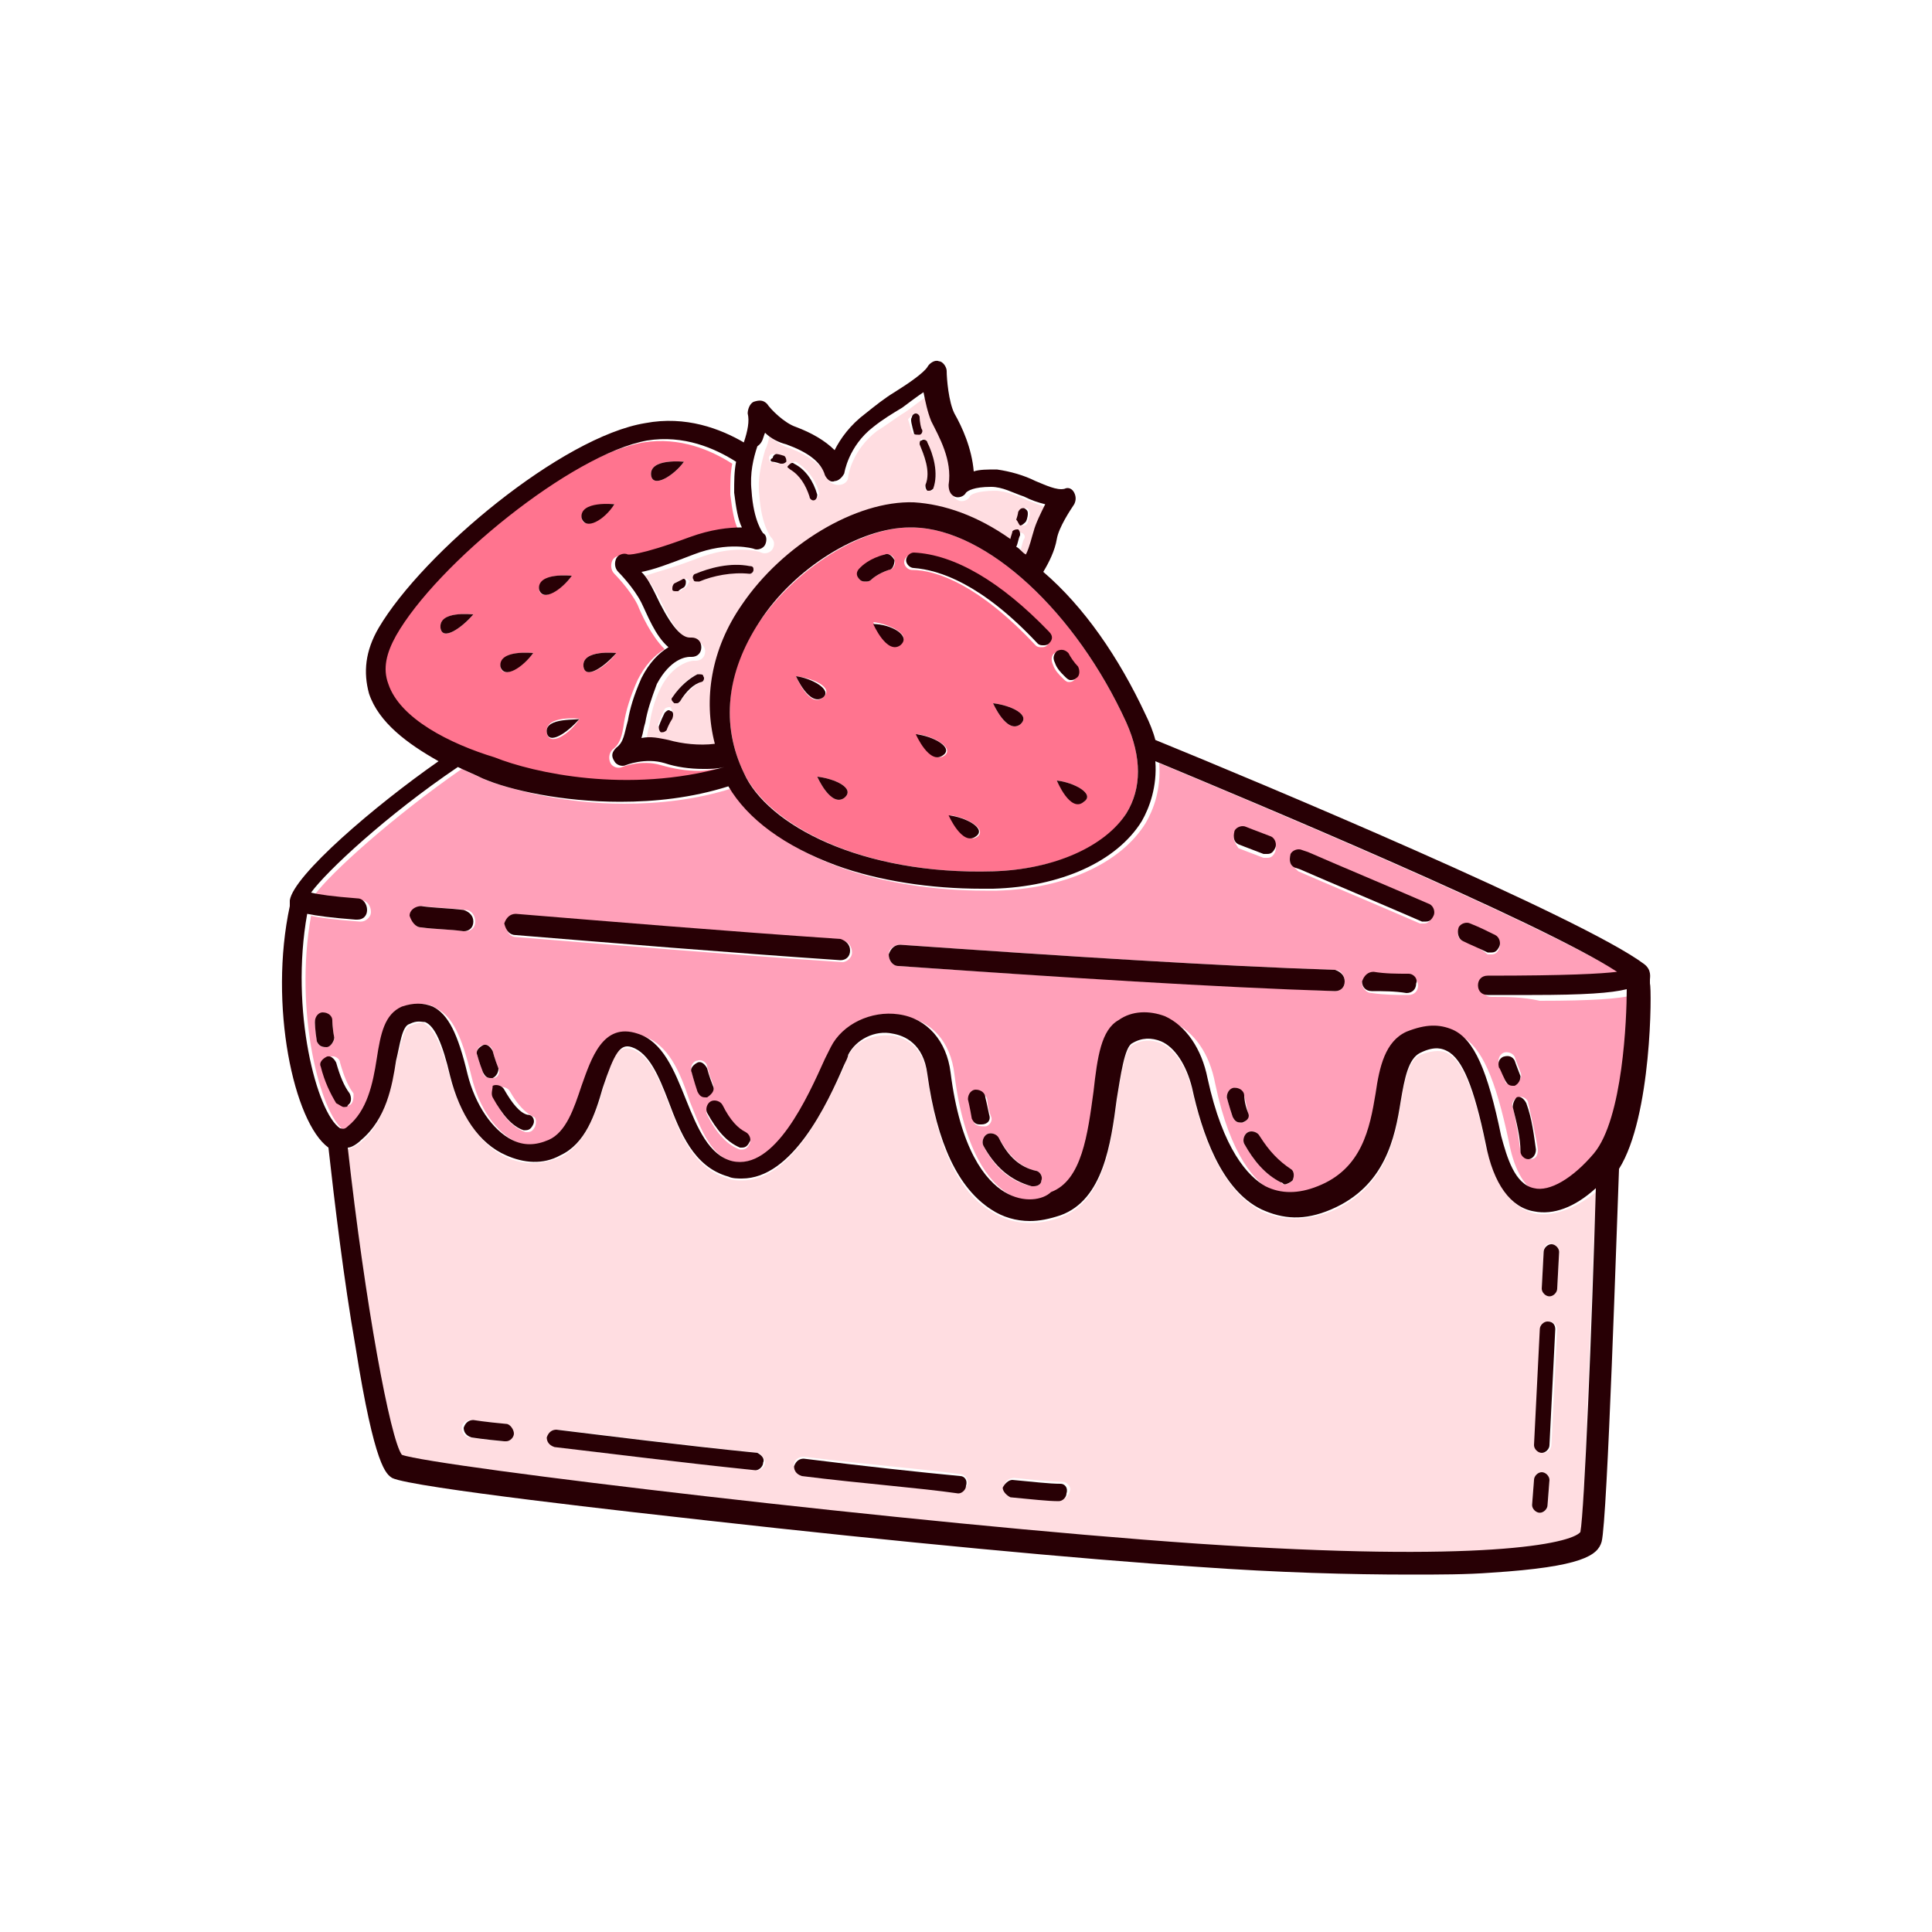 <?xml version="1.0" encoding="utf-8"?>
<!-- Generator: Adobe Illustrator 23.0.1, SVG Export Plug-In . SVG Version: 6.00 Build 0)  -->
<svg version="1.1" id="Layer_1" xmlns="http://www.w3.org/2000/svg" xmlns:xlink="http://www.w3.org/1999/xlink" x="0px" y="0px"
	 viewBox="0 0 100 100" style="enable-background:new 0 0 100 100;" xml:space="preserve">
<style type="text/css">
	.st0{fill:#FF748F;}
	.st1{fill:#FFDDE1;}
	.st2{fill:#FFA0B9;}
	.st3{fill:#280005;}
</style>
<g>
	<path class="st0" d="M37.3,39.8C37.3,39.8,37.3,39.8,37.3,39.8c-0.4,0-0.7,0.1-1.1,0.1c-0.7,0-1.3-0.1-2-0.3c-1-0.3-2,0.1-2,0.1
		c-0.2,0.1-0.5,0-0.6-0.2c-0.1-0.2-0.1-0.5,0.1-0.7c0.4-0.3,0.5-0.7,0.6-1.4c0.1-0.6,0.3-1.3,0.7-2.2c0.4-0.8,0.9-1.3,1.4-1.6
		c-0.7-0.7-1.2-1.8-1.4-2.3c-0.4-0.8-1.2-1.6-1.2-1.6c-0.2-0.2-0.2-0.5-0.1-0.7c0.1-0.2,0.4-0.3,0.6-0.2c0,0,0.6,0.1,3.2-0.9
		c1.1-0.4,2-0.5,2.7-0.5c-0.2-0.4-0.3-1-0.4-1.8c0-0.6,0-1.1,0.1-1.6c-1.1-0.7-2.7-1.4-4.6-1.1c-4,0.7-11,6.4-13,10.1
		c-0.5,0.9-0.7,1.7-0.4,2.5c0.6,1.8,3.2,3.1,5.4,3.9C27.4,40.1,32.3,41.2,37.3,39.8z M35.4,23.9c-0.5,0.7-1.6,1.4-1.7,0.7
		C33.6,23.7,35.4,23.9,35.4,23.9z M31.9,33.8c-0.5,0.7-1.6,1.4-1.7,0.7C30.1,33.6,31.9,33.8,31.9,33.8z M31.8,26.1
		c-0.5,0.7-1.6,1.4-1.7,0.7C30.1,26,31.8,26.1,31.8,26.1z M28.3,37.9c-0.1-0.9,1.7-0.7,1.7-0.7C29.5,38,28.4,38.7,28.3,37.9z
		 M29.6,29.8c-0.5,0.7-1.6,1.4-1.7,0.7C27.9,29.6,29.6,29.8,29.6,29.8z M27.6,33.8c-0.5,0.7-1.6,1.4-1.7,0.7
		C25.9,33.6,27.6,33.8,27.6,33.8z M22.8,32.5c-0.1-0.9,1.7-0.7,1.7-0.7C23.9,32.5,22.9,33.2,22.8,32.5z"/>
	<path class="st0" d="M47.3,27.3c-0.1,0-0.1,0-0.2,0c-2.5,0-5.9,2.1-7.8,4.9c-1.7,2.5-2,5.3-0.8,7.8c1.3,2.7,6.1,5.3,12.9,5.1
		c3.1-0.1,5.8-1.2,6.9-3c0.8-1.3,0.8-2.9,0-4.7C55.7,31.7,51.1,27.4,47.3,27.3z M41.2,35c0.9,0.1,2,0.6,1.4,1.1
		C41.9,36.7,41.2,35,41.2,35z M43.7,41.3c-0.7,0.5-1.4-1.1-1.4-1.1C43.2,40.3,44.3,40.8,43.7,41.3z M44.8,30.1c-0.1,0-0.2,0-0.3-0.1
		c-0.2-0.2-0.1-0.4,0-0.6c0,0,0.5-0.4,1.3-0.7c0.2-0.1,0.5,0.1,0.5,0.3c0.1,0.2-0.1,0.5-0.3,0.5c-0.6,0.2-0.9,0.5-0.9,0.5
		C45,30.1,44.9,30.1,44.8,30.1z M46.6,33.3c-0.7,0.5-1.4-1.1-1.4-1.1C46.1,32.3,47.2,32.9,46.6,33.3z M48.9,39.1
		c-0.7,0.5-1.4-1.1-1.4-1.1C48.3,38.1,49.4,38.7,48.9,39.1z M50.6,43.3c-0.7,0.5-1.4-1.1-1.4-1.1C50,42.3,51.1,42.9,50.6,43.3z
		 M52.8,37.5c-0.7,0.5-1.4-1.1-1.4-1.1C52.3,36.5,53.4,37,52.8,37.5z M56.1,41.5c-0.7,0.5-1.4-1.1-1.4-1.1
		C55.6,40.5,56.7,41.1,56.1,41.5z M54.6,33.8c0.2-0.2,0.4-0.1,0.6,0.1c0.2,0.2,0.4,0.4,0.5,0.7c0.1,0.2,0.1,0.4-0.1,0.6
		c-0.1,0.1-0.2,0.1-0.3,0.1c-0.1,0-0.2-0.1-0.3-0.2c-0.2-0.2-0.4-0.4-0.5-0.7C54.4,34.2,54.4,33.9,54.6,33.8z M54.2,33.4
		c-0.1,0.1-0.2,0.1-0.3,0.1c-0.1,0-0.2,0-0.3-0.1c-2.9-3.1-5.1-3.9-6.4-3.9c-0.2,0-0.4-0.2-0.4-0.4c0-0.2,0.2-0.4,0.4-0.4
		c2.2,0.1,4.5,1.5,7,4.2C54.4,32.9,54.4,33.2,54.2,33.4z"/>
	<path class="st1" d="M36.1,28.9c-1.3,0.5-2.1,0.7-2.7,0.9c0.2,0.3,0.5,0.7,0.7,1.1c0.7,1.5,1.3,2.3,1.8,2.3c0.1,0,0.1,0,0.1,0
		c0.3,0,0.5,0.3,0.5,0.5c0,0.3-0.2,0.5-0.5,0.5c0,0-0.1,0-0.1,0c-0.2,0-1.1,0.2-1.7,1.4c-0.4,0.8-0.5,1.4-0.6,2
		c-0.1,0.3-0.1,0.6-0.2,0.8c0.4,0,0.9,0,1.4,0.1c0.8,0.2,1.7,0.3,2.4,0.2c-0.6-2.4-0.1-4.9,1.4-7.2c2.1-3.2,5.9-5.5,8.9-5.3
		c1.6,0.1,3.3,0.8,5,1.9c0-0.1,0.1-0.3,0.1-0.4c0-0.1,0.2-0.2,0.3-0.1c0.1,0,0.2,0.2,0.1,0.3c-0.1,0.2-0.1,0.4-0.2,0.6
		c0.2,0.1,0.3,0.3,0.5,0.4c0.2-0.4,0.4-0.9,0.4-1.2c0.1-0.5,0.4-1,0.6-1.4c-0.4-0.1-0.8-0.3-1.1-0.4c-0.5-0.2-1.1-0.5-1.7-0.5
		c-0.9,0-1.3,0.2-1.3,0.3c-0.1,0.2-0.4,0.3-0.6,0.2c-0.2-0.1-0.4-0.3-0.3-0.6c0.2-1.3-0.4-2.5-0.9-3.3l0,0c-0.2-0.4-0.4-1-0.4-1.5
		c-0.3,0.2-0.7,0.5-1.1,0.8c-0.5,0.3-1,0.7-1.5,1c-1.3,1-1.5,2.3-1.5,2.4c0,0.2-0.2,0.4-0.5,0.4c-0.2,0-0.5-0.1-0.5-0.3
		c-0.3-0.7-1-1.2-2-1.6c-0.4-0.1-0.8-0.4-1.1-0.6c0,0.2-0.1,0.5-0.2,0.7c-0.2,0.7-0.4,1.5-0.3,2.3c0.1,1.6,0.6,2.2,0.6,2.2
		c0.2,0.2,0.2,0.4,0.1,0.6c-0.1,0.2-0.4,0.3-0.6,0.2C39.2,28.5,37.9,28.2,36.1,28.9z M35.5,30.4c-0.2,0.1-0.3,0.2-0.3,0.2
		c0,0-0.1,0-0.1,0c-0.1,0-0.1,0-0.2-0.1c-0.1-0.1,0-0.2,0.1-0.3c0,0,0.1-0.1,0.4-0.2c0.1-0.1,0.2,0,0.3,0.1
		C35.6,30.2,35.6,30.3,35.5,30.4z M52.7,26.9c0.1-0.2,0.1-0.4,0.1-0.4c0-0.1,0.1-0.2,0.3-0.2c0.1,0,0.2,0.1,0.2,0.3
		c0,0,0,0.1-0.1,0.4c0,0.1-0.1,0.2-0.2,0.2c0,0,0,0-0.1,0C52.7,27.1,52.7,27,52.7,26.9z M48,22.9c0.3,0.7,0.6,1.6,0.3,2.4
		c0,0.1-0.1,0.1-0.2,0.1c0,0-0.1,0-0.1,0c-0.1,0-0.2-0.2-0.1-0.3c0.3-0.7-0.1-1.6-0.3-2.1c0-0.1,0-0.2,0.1-0.3
		C47.8,22.7,47.9,22.8,48,22.9z M47.3,21.4c0.1,0,0.2,0.1,0.2,0.2c0,0,0,0.3,0.1,0.6c0,0.1,0,0.2-0.1,0.3c0,0,0,0-0.1,0
		c-0.1,0-0.2-0.1-0.2-0.1c-0.1-0.4-0.2-0.7-0.2-0.7C47.1,21.6,47.2,21.5,47.3,21.4z M40.9,24c0.1-0.1,0.2-0.1,0.3-0.1
		c0.6,0.4,1,0.9,1.2,1.6c0,0.1,0,0.2-0.2,0.3c0,0,0,0,0,0c-0.1,0-0.2-0.1-0.2-0.2c-0.1-0.6-0.5-1.1-1-1.4
		C40.8,24.2,40.8,24.1,40.9,24z M39.8,23.7c0-0.1,0.1-0.2,0.2-0.2c0,0,0.2,0,0.4,0.1c0.1,0,0.2,0.2,0.1,0.3c0,0.1-0.1,0.1-0.2,0.1
		c0,0,0,0-0.1,0c-0.2-0.1-0.4-0.1-0.4-0.1C39.9,23.9,39.8,23.8,39.8,23.7z M34.8,37c-0.2,0.4-0.3,0.6-0.3,0.6c0,0.1-0.1,0.1-0.2,0.1
		c0,0,0,0-0.1,0c-0.1,0-0.2-0.2-0.1-0.3c0,0,0.1-0.3,0.3-0.7c0.1-0.1,0.2-0.1,0.3-0.1C34.8,36.8,34.9,36.9,34.8,37z M36.3,35.3
		c-0.3,0.1-0.7,0.5-1.1,1c0,0.1-0.1,0.1-0.2,0.1c0,0-0.1,0-0.1,0c-0.1-0.1-0.1-0.2-0.1-0.3c0.4-0.6,0.8-1,1.3-1.2
		c0.1,0,0.2,0,0.3,0.1C36.5,35.1,36.4,35.3,36.3,35.3z M39,29.5c0,0.1-0.1,0.2-0.2,0.2c-0.9-0.2-1.9,0.1-2.6,0.4c0,0-0.1,0-0.1,0
		c-0.1,0-0.2-0.1-0.2-0.1c0-0.1,0-0.2,0.1-0.3c0.7-0.3,1.8-0.6,2.8-0.4C39,29.3,39,29.4,39,29.5z"/>
	<path class="st2" d="M77.2,51.6c-0.3,0-0.5-0.2-0.5-0.5c0-0.3,0.2-0.5,0.5-0.5c0,0,0,0,0,0c4.1,0.1,5.9-0.1,6.7-0.2
		c-4.1-2.6-19.1-8.9-23.9-10.9c0.1,1.4-0.3,2.4-0.7,3.1c-1.3,2.1-4.2,3.4-7.7,3.5c-0.2,0-0.4,0-0.6,0c-2.6,0-5.3-0.4-7.5-1.2
		c-2.7-1-4.6-2.4-5.6-4.1c-1.9,0.6-3.8,0.8-5.6,0.8c-3.1,0-5.7-0.7-7.1-1.2c-0.4-0.2-0.9-0.4-1.3-0.6c-3.6,2.5-6.8,5.4-7.6,6.5
		c0.4,0.1,1.1,0.2,2.4,0.3c0.3,0,0.5,0.3,0.5,0.6c0,0.3-0.3,0.5-0.5,0.5c0,0,0,0-0.1,0c-1.3-0.1-2.1-0.2-2.5-0.3
		c-0.9,5,0.5,10.3,1.7,11.1c0.1,0.1,0.3,0.1,0.4-0.1c1-0.8,1.2-2.3,1.5-3.5c0.2-1.3,0.4-2.3,1.3-2.7c0.6-0.3,1.2-0.3,1.6,0
		c0.8,0.4,1.3,1.4,1.8,3.5c0.4,1.7,1.3,2.9,2.3,3.4c0.6,0.3,1.3,0.3,1.9,0c0.8-0.4,1.3-1.6,1.7-2.8c0.5-1.5,1.1-3.3,2.9-2.7
		c1.4,0.4,2,1.9,2.5,3.4c0.6,1.5,1.1,2.9,2.4,3.2c2.2,0.6,3.9-3.2,4.8-5.3c0.1-0.2,0.2-0.4,0.3-0.6c0.6-1.2,2-1.9,3.5-1.7
		c1.5,0.2,2.5,1.3,2.7,3c0.5,4,1.8,5.6,2.8,6.2c1,0.6,2,0.4,2.6,0.2c1.6-0.6,1.9-3,2.2-5.2c0.2-1.8,0.4-3.2,1.3-3.7
		c0.8-0.5,1.7-0.5,2.4-0.2c1.1,0.5,1.9,1.6,2.2,3.2c0.8,3.8,2.1,5.1,3,5.6c0.8,0.4,1.6,0.4,2.7,0c2.3-0.9,2.6-3,3-4.8
		c0.3-1.4,0.5-2.7,1.6-3.2c0.9-0.4,1.7-0.4,2.4-0.1c1.1,0.6,1.8,2.2,2.5,5.5c0.2,1.1,0.7,2.5,1.7,2.7c0.8,0.2,2-0.5,3.1-1.8l0,0
		c0,0,0,0,0,0c1.5-1.8,1.7-7,1.7-8.5c-0.8,0.2-2.2,0.3-4.9,0.3C78.8,51.6,78,51.6,77.2,51.6z M16.4,53.9c-0.1-0.6-0.1-1-0.1-1
		c0-0.2,0.2-0.4,0.4-0.5c0.2,0,0.4,0.2,0.5,0.4c0,0,0,0.4,0.1,0.9c0,0.2-0.1,0.4-0.4,0.5c0,0,0,0-0.1,0
		C16.6,54.2,16.5,54.1,16.4,53.9z M18.1,57.2c-0.1,0-0.2,0.1-0.2,0.1c-0.1,0-0.3-0.1-0.3-0.2c-0.3-0.5-0.6-1.1-0.8-1.9
		c-0.1-0.2,0.1-0.5,0.3-0.5c0.2-0.1,0.5,0.1,0.5,0.3c0.2,0.7,0.4,1.2,0.7,1.6C18.3,56.8,18.3,57.1,18.1,57.2z M24.1,48.2
		C24.1,48.2,24.1,48.2,24.1,48.2c-0.8-0.1-1.6-0.1-2.3-0.2c-0.3,0-0.5-0.3-0.5-0.6c0-0.3,0.3-0.5,0.6-0.5c0.7,0.1,1.5,0.1,2.2,0.2
		c0.3,0,0.5,0.3,0.5,0.6C24.6,48,24.4,48.2,24.1,48.2z M25,55.5c-0.2-0.5-0.3-0.9-0.3-0.9c-0.1-0.2,0.1-0.5,0.3-0.5
		c0.2-0.1,0.5,0.1,0.5,0.3c0,0,0.1,0.4,0.3,0.9c0.1,0.2,0,0.5-0.3,0.5c0,0-0.1,0-0.1,0C25.2,55.8,25,55.7,25,55.5z M27.7,58.3
		c-0.1,0.2-0.2,0.3-0.4,0.3c0,0-0.1,0-0.1,0c-0.6-0.2-1.2-0.8-1.6-1.7c-0.1-0.2,0-0.5,0.2-0.6c0.2-0.1,0.5,0,0.6,0.2
		c0.4,0.7,0.8,1.1,1.2,1.3C27.7,57.8,27.8,58,27.7,58.3z M36.1,56.4c-0.2-0.5-0.3-0.9-0.3-1c-0.1-0.2,0.1-0.5,0.3-0.5
		c0.2-0.1,0.5,0.1,0.5,0.3c0,0,0.1,0.4,0.3,0.9c0.1,0.2,0,0.5-0.3,0.5c0,0-0.1,0-0.1,0C36.3,56.7,36.2,56.6,36.1,56.4z M38.8,59.2
		c-0.1,0.2-0.2,0.3-0.4,0.3c0,0-0.1,0-0.1,0c-0.6-0.2-1.2-0.8-1.7-1.8c-0.1-0.2,0-0.5,0.2-0.6c0.2-0.1,0.5,0,0.6,0.2
		c0.4,0.7,0.8,1.2,1.2,1.4C38.8,58.7,38.9,59,38.8,59.2z M43.6,49.8C43.5,49.8,43.5,49.8,43.6,49.8c-6-0.4-11.9-0.9-16.9-1.3
		c-0.3,0-0.5-0.3-0.5-0.6c0-0.3,0.3-0.5,0.6-0.5c4.9,0.4,10.9,0.9,16.8,1.3c0.3,0,0.5,0.3,0.5,0.6C44.1,49.6,43.8,49.8,43.6,49.8z
		 M63.9,43.2c0.1-0.2,0.3-0.3,0.6-0.2c0,0,0.5,0.2,1.3,0.5c0.2,0.1,0.3,0.3,0.2,0.6c-0.1,0.2-0.2,0.3-0.4,0.3c-0.1,0-0.1,0-0.2,0
		c-0.8-0.3-1.3-0.5-1.3-0.5C63.9,43.6,63.8,43.4,63.9,43.2z M50.4,58c-0.2-0.6-0.2-1-0.2-1c0-0.2,0.1-0.4,0.4-0.5
		c0.2,0,0.4,0.1,0.5,0.4c0,0,0,0.4,0.2,0.9c0.1,0.2-0.1,0.5-0.3,0.5c0,0-0.1,0-0.1,0C50.6,58.3,50.4,58.2,50.4,58z M53.9,61.1
		c0,0.2-0.2,0.3-0.4,0.3c0,0-0.1,0-0.1,0c-1-0.2-1.9-0.9-2.5-2.1c-0.1-0.2,0-0.5,0.2-0.6c0.2-0.1,0.5,0,0.6,0.2
		c0.5,0.9,1.1,1.5,1.9,1.7C53.8,60.6,54,60.9,53.9,61.1z M64.2,58.1c-0.2,0-0.3-0.1-0.4-0.3c-0.2-0.6-0.3-1-0.3-1
		c0-0.2,0.1-0.4,0.4-0.5c0.2,0,0.4,0.1,0.5,0.4c0,0,0.1,0.4,0.2,0.9c0.1,0.2-0.1,0.5-0.3,0.5C64.3,58.1,64.3,58.1,64.2,58.1z
		 M66.9,61.1c-0.1,0.1-0.2,0.2-0.4,0.2c-0.1,0-0.1,0-0.2-0.1c-0.8-0.4-1.4-1.1-1.9-2c-0.1-0.2,0-0.5,0.2-0.6c0.2-0.1,0.5,0,0.6,0.2
		c0.4,0.8,0.9,1.3,1.6,1.7C67,60.6,67,60.9,66.9,61.1z M69.1,51.3C69.1,51.3,69.1,51.3,69.1,51.3c-6.2-0.3-14-0.7-22.6-1.3
		c-0.3,0-0.5-0.3-0.5-0.6c0-0.3,0.3-0.5,0.6-0.5c8.6,0.6,16.4,1.1,22.5,1.3c0.3,0,0.5,0.3,0.5,0.6C69.6,51.1,69.4,51.3,69.1,51.3z
		 M72.9,51.5C72.9,51.5,72.9,51.5,72.9,51.5c-0.6,0-1.2,0-1.9-0.1c-0.3,0-0.5-0.3-0.5-0.5c0-0.3,0.3-0.5,0.6-0.5
		c0.6,0,1.2,0,1.8,0.1c0.3,0,0.5,0.3,0.5,0.5C73.4,51.3,73.2,51.5,72.9,51.5z M74.1,47.5c-0.1,0.2-0.2,0.3-0.4,0.3
		c-0.1,0-0.1,0-0.2,0c-2.3-1-4.7-2-6.3-2.7c0,0,0,0,0,0L67,44.9c-0.2-0.1-0.3-0.3-0.2-0.6c0.1-0.2,0.3-0.3,0.6-0.2l0.3,0.1
		c0,0,0,0,0,0c1.6,0.7,4,1.7,6.3,2.7C74.1,47.1,74.2,47.3,74.1,47.5z M75.7,48.7c-0.2-0.1-0.3-0.3-0.2-0.6c0.1-0.2,0.3-0.3,0.6-0.2
		c0.4,0.2,0.9,0.4,1.3,0.6c0.2,0.1,0.3,0.3,0.2,0.6c-0.1,0.2-0.2,0.3-0.4,0.3c-0.1,0-0.1,0-0.2,0C76.5,49,76.1,48.8,75.7,48.7z
		 M77.9,55.9c-0.2-0.5-0.3-0.8-0.3-0.8c-0.1-0.2,0-0.5,0.2-0.6c0.2-0.1,0.5,0,0.6,0.2c0,0,0.1,0.3,0.3,0.8c0.1,0.2,0,0.5-0.3,0.5
		c0,0-0.1,0-0.1,0C78.1,56.2,77.9,56.1,77.9,55.9z M79.2,60C79.2,60,79.2,60,79.2,60c-0.3,0-0.4-0.2-0.5-0.4
		c-0.1-0.7-0.2-1.5-0.4-2.3c-0.1-0.2,0.1-0.5,0.3-0.5c0.2-0.1,0.5,0.1,0.5,0.3c0.2,0.9,0.4,1.7,0.5,2.4C79.6,59.8,79.5,60,79.2,60z"
		/>
	<path class="st1" d="M79.4,62.8c-1.2-0.3-2-1.5-2.5-3.5c-0.6-2.9-1.2-4.4-2-4.8c-0.2-0.1-0.6-0.2-1.4,0.1c-0.6,0.3-0.8,1.3-1,2.5
		c-0.3,1.9-0.8,4.4-3.6,5.6c-1.3,0.5-2.5,0.5-3.6,0c-2.1-1.1-3.1-4-3.6-6.3c-0.3-1.2-0.9-2.1-1.6-2.4c-0.5-0.2-1-0.2-1.5,0.1
		c-0.4,0.2-0.6,1.7-0.8,2.9c-0.3,2.3-0.7,5.2-2.9,6c-0.5,0.2-1.1,0.3-1.6,0.3c-0.7,0-1.4-0.2-2-0.6c-1.7-1-2.8-3.4-3.3-7
		c-0.2-1.6-1.2-2-1.8-2.1c-1-0.1-2,0.3-2.3,1.1c-0.1,0.2-0.2,0.3-0.2,0.5c-1,2.1-2.7,5.9-5.3,5.9c-0.2,0-0.5,0-0.7-0.1
		c-1.8-0.5-2.5-2.3-3.1-3.9c-0.5-1.3-1-2.5-1.9-2.8c-0.7-0.2-1,0.3-1.5,2.1c-0.4,1.4-1,2.9-2.2,3.5c-1,0.4-1.9,0.4-2.8,0
		c-1.3-0.6-2.4-2.2-2.9-4.1c-0.4-1.6-0.8-2.5-1.3-2.8c-0.1-0.1-0.3-0.1-0.8,0.1c-0.3,0.1-0.5,1.1-0.7,1.9c-0.3,1.4-0.6,3.1-1.8,4.1
		c-0.2,0.2-0.5,0.3-0.7,0.4c0.9,8,2.1,15,2.8,15.9c1.6,0.5,26.7,3.6,41.2,4.6c14.8,1,19.3,0,19.8-0.5c0.2-1,0.5-10.7,0.8-17.8
		C81.5,62.6,80.3,63,79.4,62.8z M26.5,74.2c0,0.2-0.2,0.4-0.4,0.4c0,0,0,0-0.1,0c-1.1-0.1-1.7-0.2-1.7-0.2c-0.2,0-0.4-0.2-0.4-0.5
		c0-0.2,0.2-0.4,0.5-0.4c0,0,0.6,0.1,1.7,0.2C26.4,73.7,26.6,74,26.5,74.2z M39.6,75.7c0,0.2-0.2,0.4-0.4,0.4c0,0,0,0,0,0
		c-4-0.4-7.9-0.9-10.4-1.2c-0.2,0-0.4-0.2-0.4-0.5c0-0.2,0.2-0.4,0.5-0.4c2.6,0.3,6.4,0.8,10.4,1.2C39.4,75.3,39.6,75.5,39.6,75.7z
		 M49.6,77.2C49.6,77.2,49.6,77.2,49.6,77.2c-2.2-0.2-4.9-0.5-8.1-0.9c-0.2,0-0.4-0.2-0.4-0.5c0-0.2,0.2-0.4,0.5-0.4
		c3.2,0.4,5.9,0.6,8.1,0.9c0.2,0,0.4,0.2,0.4,0.5C50,77,49.8,77.2,49.6,77.2z M54.9,77.6C54.9,77.6,54.9,77.6,54.9,77.6
		c-0.6,0-1.4-0.1-2.5-0.2c-0.2,0-0.4-0.2-0.4-0.5c0-0.2,0.2-0.4,0.5-0.4c1.1,0.1,1.9,0.2,2.5,0.2c0.2,0,0.4,0.2,0.4,0.4
		C55.3,77.5,55.1,77.6,54.9,77.6z M80.1,77.9c0,0.2-0.2,0.4-0.4,0.4c0,0,0,0,0,0c-0.2,0-0.4-0.2-0.4-0.4l0.1-1.3
		c0-0.2,0.2-0.4,0.4-0.4c0.2,0,0.4,0.2,0.4,0.4L80.1,77.9z M80.3,74.8c0,0.2-0.2,0.4-0.4,0.4c0,0,0,0,0,0c-0.2,0-0.4-0.2-0.4-0.4
		l0.3-6c0-0.2,0.2-0.4,0.4-0.4c0.2,0,0.4,0.2,0.4,0.4L80.3,74.8z M80.3,64.4c0.2,0,0.4,0.2,0.4,0.4l-0.1,1.9c0,0.2-0.2,0.4-0.4,0.4
		c0,0,0,0,0,0c-0.2,0-0.4-0.2-0.4-0.4l0.1-1.9C79.9,64.5,80.1,64.3,80.3,64.4z"/>
	<g>
		<g>
			<path class="st3" d="M21.8,48c0.7,0.1,1.5,0.1,2.2,0.2c0,0,0,0,0,0c0.3,0,0.5-0.2,0.5-0.5c0-0.3-0.2-0.5-0.5-0.6
				c-0.8-0.1-1.5-0.1-2.2-0.2c-0.3,0-0.6,0.2-0.6,0.5C21.3,47.7,21.5,48,21.8,48z"/>
			<path class="st3" d="M26.7,48.4c4.9,0.4,10.9,0.9,16.8,1.3c0,0,0,0,0,0c0.3,0,0.5-0.2,0.5-0.5c0-0.3-0.2-0.5-0.5-0.6
				c-5.9-0.4-11.9-0.9-16.8-1.3c-0.3,0-0.5,0.2-0.6,0.5C26.2,48.2,26.4,48.4,26.7,48.4z"/>
			<path class="st3" d="M46.5,50c8.6,0.6,16.4,1.1,22.6,1.3c0,0,0,0,0,0c0.3,0,0.5-0.2,0.5-0.5c0-0.3-0.2-0.5-0.5-0.6
				C63,50,55.2,49.5,46.6,48.9c-0.3,0-0.5,0.2-0.6,0.5C46,49.7,46.2,50,46.5,50z"/>
			<path class="st3" d="M72.9,50.4c-0.6,0-1.2,0-1.8-0.1c-0.3,0-0.5,0.2-0.6,0.5c0,0.3,0.2,0.5,0.5,0.5c0.6,0,1.2,0,1.8,0.1
				c0,0,0,0,0,0c0.3,0,0.5-0.2,0.5-0.5C73.4,50.7,73.2,50.4,72.9,50.4z"/>
			<path class="st3" d="M85.4,50.9c0-0.1,0-0.1,0-0.2c0-0.1,0.1-0.5-0.3-0.8c-3.2-2.4-19.9-9.4-25.3-11.6c-0.1-0.4-0.3-0.9-0.5-1.3
				c-1.4-3-3.2-5.6-5.3-7.4c0.3-0.5,0.6-1.1,0.7-1.7c0.1-0.6,0.7-1.5,0.9-1.8c0.1-0.2,0.1-0.4,0-0.6c-0.1-0.2-0.3-0.3-0.5-0.2
				c-0.4,0.1-1-0.2-1.5-0.4c-0.6-0.3-1.3-0.5-2-0.6c-0.5,0-0.9,0-1.2,0.1c-0.1-1.2-0.6-2.3-1-3l0,0c-0.3-0.6-0.4-1.8-0.4-2.2
				c0-0.2-0.2-0.5-0.4-0.5c-0.2-0.1-0.5,0.1-0.6,0.3c-0.2,0.3-0.9,0.8-1.7,1.3c-0.5,0.3-1,0.7-1.5,1.1c-0.8,0.6-1.3,1.3-1.6,1.9
				c-0.5-0.5-1.2-0.9-2-1.2c-0.6-0.2-1.3-0.9-1.5-1.2c-0.2-0.2-0.4-0.2-0.7-0.1c-0.2,0.1-0.3,0.4-0.3,0.6c0.1,0.4,0,0.9-0.2,1.5
				c-1.2-0.7-3-1.4-5.1-1c-4.3,0.7-11.5,6.7-13.8,10.6c-0.7,1.2-0.8,2.3-0.5,3.4c0.5,1.5,2,2.6,3.6,3.5c-3.3,2.3-7.5,5.9-7.7,7.2
				c0,0.1,0,0.2,0,0.3c-1.1,5.1,0.2,11.2,2,12.5c0.3,2.7,0.8,6.9,1.4,10.3c1,6.3,1.6,6.6,1.9,6.8c1,0.5,12.7,1.8,16.3,2.2
				c9.8,1.1,19.3,2,25.4,2.4c4.2,0.3,7.9,0.4,11,0.4c1.5,0,2.9,0,4.2-0.1c4.7-0.3,5.5-0.9,5.7-1.6c0.3-1.1,0.8-16.8,0.9-19.3
				C85.5,57.8,85.5,51.2,85.4,50.9z M58.3,37.4c0.8,1.8,0.8,3.4,0,4.7c-1.1,1.7-3.7,2.9-6.9,3c-6.8,0.2-11.7-2.4-12.9-5.1
				c-1.2-2.5-0.9-5.2,0.8-7.8c1.8-2.8,5.2-4.9,7.8-4.9c0.1,0,0.1,0,0.2,0C51.1,27.4,55.7,31.7,58.3,37.4z M39.6,22.4
				c0.3,0.3,0.7,0.5,1.1,0.6c1.1,0.4,1.8,0.9,2,1.6c0.1,0.2,0.3,0.4,0.5,0.3c0.2,0,0.4-0.2,0.5-0.4c0,0,0.2-1.4,1.5-2.4
				c0.5-0.4,1-0.7,1.5-1c0.4-0.3,0.8-0.6,1.1-0.8c0.1,0.5,0.2,1,0.4,1.5l0,0c0.4,0.8,1.1,2,0.9,3.3c0,0.3,0.1,0.5,0.3,0.6
				c0.2,0.1,0.5,0,0.6-0.2c0.1-0.1,0.4-0.3,1.3-0.3c0.6,0,1.1,0.3,1.7,0.5c0.4,0.2,0.7,0.3,1.1,0.4c-0.2,0.4-0.5,1-0.6,1.4
				c-0.1,0.3-0.2,0.8-0.4,1.2c-0.2-0.1-0.3-0.3-0.5-0.4c0.1-0.2,0.1-0.4,0.2-0.6c0-0.1,0-0.2-0.1-0.3c-0.1,0-0.2,0-0.3,0.1
				c0,0.1-0.1,0.3-0.1,0.4c-1.7-1.2-3.4-1.8-5-1.9c-3-0.1-6.8,2.2-8.9,5.3c-1.6,2.3-2,4.9-1.4,7.2c-0.8,0.1-1.7,0-2.4-0.2
				c-0.5-0.1-0.9-0.2-1.4-0.1c0.1-0.3,0.1-0.5,0.2-0.8c0.1-0.6,0.3-1.2,0.6-2c0.7-1.3,1.5-1.4,1.7-1.4c0,0,0.1,0,0.1,0
				c0.3,0,0.5-0.2,0.5-0.5c0-0.3-0.2-0.5-0.5-0.5c0,0,0,0-0.1,0c-0.5,0-1.1-0.8-1.8-2.3c-0.2-0.4-0.4-0.8-0.7-1.1
				c0.6-0.1,1.4-0.4,2.7-0.9c1.8-0.7,3.1-0.3,3.1-0.3c0.2,0.1,0.5,0,0.6-0.2c0.1-0.2,0.1-0.5-0.1-0.6c0,0-0.5-0.6-0.6-2.2
				c-0.1-0.9,0.1-1.7,0.3-2.3C39.5,22.9,39.5,22.6,39.6,22.4z M20.1,35.4c-0.3-0.8-0.1-1.6,0.4-2.5c2.1-3.7,9.1-9.4,13-10.1
				c1.9-0.3,3.5,0.4,4.6,1.1c-0.1,0.5-0.1,1-0.1,1.6c0.1,0.8,0.2,1.4,0.4,1.8c-0.7,0-1.6,0.1-2.7,0.5c-2.7,1-3.2,0.9-3.2,0.9
				c-0.2-0.1-0.5,0-0.6,0.2c-0.1,0.2-0.1,0.5,0.1,0.7c0,0,0.8,0.8,1.2,1.6c0.3,0.6,0.7,1.7,1.4,2.3c-0.5,0.3-1,0.8-1.4,1.6
				c-0.4,0.9-0.6,1.6-0.7,2.2c-0.2,0.7-0.2,1.1-0.6,1.4c-0.2,0.2-0.3,0.4-0.1,0.7c0.1,0.2,0.4,0.3,0.6,0.2c0,0,1-0.4,2-0.1
				c0.6,0.2,1.3,0.3,2,0.3c0.4,0,0.7,0,1.1-0.1c0,0,0,0,0,0c-5,1.4-9.9,0.3-11.9-0.5C23.3,38.5,20.7,37.2,20.1,35.4z M15.9,47.3
				c0.5,0.1,1.2,0.2,2.5,0.3c0,0,0,0,0.1,0c0.3,0,0.5-0.2,0.5-0.5c0-0.3-0.2-0.6-0.5-0.6c-1.3-0.1-2-0.2-2.4-0.3
				c0.8-1.1,3.9-4,7.6-6.5c0.4,0.2,0.9,0.4,1.3,0.6c1.4,0.6,4.1,1.2,7.1,1.2c1.8,0,3.7-0.2,5.6-0.8c1,1.7,2.9,3.1,5.6,4.1
				c2.2,0.8,4.9,1.2,7.5,1.2c0.2,0,0.4,0,0.6,0c3.5-0.1,6.4-1.4,7.7-3.5c0.4-0.7,0.8-1.8,0.7-3.1c4.8,2,19.9,8.3,23.9,10.9
				c-0.8,0.1-2.6,0.2-6.7,0.2c0,0,0,0,0,0c-0.3,0-0.5,0.2-0.5,0.5c0,0.3,0.2,0.5,0.5,0.5c0.8,0,1.6,0,2.3,0c2.7,0,4.1-0.1,4.9-0.3
				c0,1.5-0.2,6.7-1.7,8.5c0,0,0,0,0,0l0,0c-1.1,1.3-2.3,2-3.1,1.8c-1-0.2-1.4-1.6-1.7-2.7c-0.7-3.4-1.4-5-2.5-5.5
				c-0.7-0.3-1.4-0.3-2.4,0.1c-1.1,0.5-1.4,1.8-1.6,3.2c-0.3,1.8-0.7,3.9-3,4.8c-1,0.4-1.9,0.4-2.7,0c-0.9-0.5-2.2-1.9-3-5.6
				c-0.3-1.5-1.1-2.7-2.2-3.2c-0.8-0.3-1.7-0.3-2.4,0.2c-0.9,0.5-1.1,1.9-1.3,3.7c-0.3,2.2-0.6,4.6-2.2,5.2C54,62.1,53,62.3,52,61.7
				c-1-0.6-2.3-2.2-2.8-6.2c-0.2-1.6-1.2-2.8-2.7-3c-1.4-0.2-2.9,0.5-3.5,1.7c-0.1,0.2-0.2,0.4-0.3,0.6c-0.9,2-2.6,5.8-4.8,5.3
				c-1.2-0.3-1.8-1.7-2.4-3.2c-0.6-1.5-1.2-3-2.5-3.4c-1.8-0.6-2.4,1.3-2.9,2.7c-0.4,1.2-0.8,2.4-1.7,2.8c-0.7,0.3-1.3,0.3-1.9,0
				c-1-0.5-1.9-1.8-2.3-3.4c-0.5-2.1-1-3.1-1.8-3.5c-0.5-0.2-1-0.2-1.6,0c-0.9,0.4-1.1,1.4-1.3,2.7c-0.2,1.3-0.5,2.7-1.5,3.5
				c-0.2,0.2-0.3,0.1-0.4,0.1C16.4,57.6,15,52.3,15.9,47.3z M62,79.9c-14.5-1-39.6-4-41.2-4.6c-0.6-0.8-1.9-7.8-2.8-15.9
				c0.2,0,0.5-0.2,0.7-0.4c1.3-1.1,1.6-2.8,1.8-4.1c0.2-0.8,0.3-1.8,0.7-1.9c0.4-0.2,0.6-0.1,0.8-0.1c0.5,0.2,0.9,1.1,1.3,2.8
				c0.5,2,1.5,3.5,2.9,4.1c0.9,0.4,1.9,0.5,2.8,0c1.3-0.6,1.8-2.1,2.2-3.5c0.6-1.8,0.9-2.3,1.5-2.1c0.9,0.3,1.4,1.5,1.9,2.8
				c0.6,1.6,1.3,3.4,3.1,3.9c0.2,0.1,0.5,0.1,0.7,0.1c2.6,0,4.4-3.8,5.3-5.9c0.1-0.2,0.2-0.4,0.2-0.5c0.4-0.8,1.4-1.3,2.3-1.1
				c0.6,0.1,1.6,0.5,1.8,2.1c0.5,3.6,1.6,5.9,3.3,7c0.6,0.4,1.3,0.6,2,0.6c0.5,0,1-0.1,1.6-0.3c2.2-0.8,2.6-3.7,2.9-6
				c0.2-1.2,0.4-2.7,0.8-2.9c0.5-0.3,1-0.3,1.5-0.1c0.7,0.3,1.3,1.2,1.6,2.4c0.5,2.3,1.5,5.3,3.6,6.3c1.1,0.5,2.2,0.6,3.6,0
				c2.8-1.2,3.3-3.7,3.6-5.6c0.2-1.2,0.4-2.2,1-2.5c0.8-0.4,1.2-0.2,1.4-0.1c0.8,0.4,1.4,1.9,2,4.8c0.4,2.1,1.3,3.3,2.5,3.5
				c1,0.2,2.1-0.2,3.2-1.2c-0.2,7.1-0.6,16.8-0.8,17.8C81.3,79.9,76.8,80.9,62,79.9z"/>
			<path class="st3" d="M45.2,32.3c0,0,0.7,1.6,1.4,1.1C47.2,32.9,46.1,32.3,45.2,32.3z"/>
			<path class="st3" d="M27.6,33.8c0,0-1.8-0.2-1.7,0.7C26.1,35.2,27.1,34.5,27.6,33.8z"/>
			<path class="st3" d="M30.2,34.5c0.1,0.7,1.1,0,1.7-0.7C31.9,33.8,30.1,33.6,30.2,34.5z"/>
			<path class="st3" d="M28.3,37.9c0.1,0.7,1.1,0,1.7-0.7C30,37.3,28.2,37.1,28.3,37.9z"/>
			<path class="st3" d="M29.6,29.8c0,0-1.8-0.2-1.7,0.7C28.1,31.2,29.1,30.5,29.6,29.8z"/>
			<path class="st3" d="M22.8,32.5c0.1,0.7,1.1,0,1.7-0.7C24.4,31.8,22.7,31.6,22.8,32.5z"/>
			<path class="st3" d="M31.8,26.1c0,0-1.8-0.2-1.7,0.7C30.3,27.5,31.3,26.9,31.8,26.1z"/>
			<path class="st3" d="M35.4,23.9c0,0-1.8-0.2-1.7,0.7C33.8,25.3,34.9,24.6,35.4,23.9z"/>
			<path class="st3" d="M51.4,36.4c0,0,0.7,1.6,1.4,1.1C53.4,37,52.3,36.5,51.4,36.4z"/>
			<path class="st3" d="M56.1,41.5c0.6-0.4-0.5-1-1.4-1.1C54.7,40.4,55.4,42.1,56.1,41.5z"/>
			<path class="st3" d="M49.1,42.2c0,0,0.7,1.6,1.4,1.1C51.1,42.9,50,42.3,49.1,42.2z"/>
			<path class="st3" d="M47.4,38c0,0,0.7,1.6,1.4,1.1C49.4,38.7,48.3,38.1,47.4,38z"/>
			<path class="st3" d="M42.3,40.2c0,0,0.7,1.6,1.4,1.1C44.3,40.8,43.2,40.3,42.3,40.2z"/>
			<path class="st3" d="M41.2,35c0,0,0.7,1.6,1.4,1.1C43.1,35.7,42,35.1,41.2,35z"/>
			<path class="st3" d="M79.8,76.2c-0.2,0-0.4,0.2-0.4,0.4l-0.1,1.3c0,0.2,0.2,0.4,0.4,0.4c0,0,0,0,0,0c0.2,0,0.4-0.2,0.4-0.4
				l0.1-1.3C80.2,76.4,80,76.2,79.8,76.2z"/>
			<path class="st3" d="M80.1,68.4c-0.2,0-0.4,0.2-0.4,0.4l-0.3,6c0,0.2,0.2,0.4,0.4,0.4c0,0,0,0,0,0c0.2,0,0.4-0.2,0.4-0.4l0.3-6
				C80.5,68.6,80.4,68.4,80.1,68.4z"/>
			<path class="st3" d="M80.3,64.4c-0.2,0-0.4,0.2-0.4,0.4l-0.1,1.9c0,0.2,0.2,0.4,0.4,0.4c0,0,0,0,0,0c0.2,0,0.4-0.2,0.4-0.4
				l0.1-1.9C80.7,64.6,80.5,64.4,80.3,64.4z"/>
			<path class="st3" d="M66.8,60.5c-0.6-0.4-1.1-0.9-1.6-1.7c-0.1-0.2-0.4-0.3-0.6-0.2c-0.2,0.1-0.3,0.4-0.2,0.6
				c0.5,0.9,1.1,1.6,1.9,2c0.1,0,0.1,0.1,0.2,0.1c0.1,0,0.3-0.1,0.4-0.2C67,60.9,67,60.6,66.8,60.5z"/>
			<path class="st3" d="M64.6,57.6c-0.2-0.5-0.2-0.9-0.2-0.9c0-0.2-0.2-0.4-0.5-0.4c-0.2,0-0.4,0.2-0.4,0.5c0,0,0.1,0.4,0.3,1
				c0.1,0.2,0.2,0.3,0.4,0.3c0,0,0.1,0,0.1,0C64.6,58,64.7,57.8,64.6,57.6z"/>
			<path class="st3" d="M53.6,60.6c-0.8-0.2-1.4-0.7-1.9-1.7c-0.1-0.2-0.4-0.3-0.6-0.2c-0.2,0.1-0.3,0.4-0.2,0.6
				c0.6,1.1,1.4,1.8,2.5,2.1c0,0,0.1,0,0.1,0c0.2,0,0.4-0.1,0.4-0.3C54,60.9,53.8,60.6,53.6,60.6z"/>
			<path class="st3" d="M51.2,57.7c-0.1-0.5-0.2-0.9-0.2-0.9c0-0.2-0.2-0.4-0.5-0.4c-0.2,0-0.4,0.2-0.4,0.5c0,0,0.1,0.4,0.2,1
				c0.1,0.2,0.2,0.3,0.4,0.3c0,0,0.1,0,0.1,0C51.1,58.2,51.3,58,51.2,57.7z"/>
			<path class="st3" d="M78.3,57.3c0.2,0.8,0.4,1.6,0.4,2.3c0,0.2,0.2,0.4,0.4,0.4c0,0,0,0,0,0c0.2,0,0.4-0.2,0.4-0.5
				c-0.1-0.7-0.2-1.6-0.5-2.4c-0.1-0.2-0.3-0.4-0.5-0.3C78.4,56.9,78.3,57.1,78.3,57.3z"/>
			<path class="st3" d="M77.9,55.9c0.1,0.2,0.2,0.3,0.4,0.3c0,0,0.1,0,0.1,0c0.2-0.1,0.3-0.3,0.3-0.5c-0.2-0.5-0.3-0.8-0.3-0.8
				c-0.1-0.2-0.3-0.3-0.6-0.2c-0.2,0.1-0.3,0.3-0.2,0.6C77.6,55.2,77.7,55.5,77.9,55.9z"/>
			<path class="st3" d="M38.6,58.6c-0.4-0.2-0.8-0.6-1.2-1.4c-0.1-0.2-0.4-0.3-0.6-0.2c-0.2,0.1-0.3,0.4-0.2,0.6
				c0.5,0.9,1,1.5,1.7,1.8c0,0,0.1,0,0.1,0c0.2,0,0.3-0.1,0.4-0.3C38.9,59,38.8,58.7,38.6,58.6z"/>
			<path class="st3" d="M36.9,56.2c-0.2-0.5-0.3-0.9-0.3-0.9c-0.1-0.2-0.3-0.4-0.5-0.3c-0.2,0.1-0.4,0.3-0.3,0.5c0,0,0.1,0.4,0.3,1
				c0.1,0.2,0.2,0.3,0.4,0.3c0,0,0.1,0,0.1,0C36.9,56.6,37,56.4,36.9,56.2z"/>
			<path class="st3" d="M25.5,56.8c0.5,0.9,1,1.5,1.6,1.7c0,0,0.1,0,0.1,0c0.2,0,0.3-0.1,0.4-0.3c0.1-0.2,0-0.5-0.3-0.5
				c-0.4-0.1-0.8-0.6-1.2-1.3c-0.1-0.2-0.4-0.3-0.6-0.2C25.5,56.4,25.4,56.6,25.5,56.8z"/>
			<path class="st3" d="M25,55.5c0.1,0.2,0.2,0.3,0.4,0.3c0,0,0.1,0,0.1,0c0.2-0.1,0.3-0.3,0.3-0.5c-0.2-0.5-0.3-0.9-0.3-0.9
				c-0.1-0.2-0.3-0.4-0.5-0.3c-0.2,0.1-0.4,0.3-0.3,0.5C24.7,54.6,24.8,55,25,55.5z"/>
			<path class="st3" d="M17.8,57.3c0.1,0,0.2,0,0.2-0.1c0.2-0.1,0.2-0.4,0.1-0.6c-0.3-0.4-0.5-0.9-0.7-1.6c-0.1-0.2-0.3-0.4-0.5-0.3
				c-0.2,0.1-0.4,0.3-0.3,0.5c0.2,0.8,0.5,1.4,0.8,1.9C17.6,57.2,17.7,57.3,17.8,57.3z"/>
			<path class="st3" d="M16.9,54.2c0.2,0,0.4-0.3,0.4-0.5c-0.1-0.5-0.1-0.9-0.1-0.9c0-0.2-0.2-0.4-0.5-0.4c-0.2,0-0.4,0.2-0.4,0.5
				c0,0,0,0.4,0.1,1C16.5,54.1,16.6,54.2,16.9,54.2C16.9,54.2,16.9,54.2,16.9,54.2z"/>
			<path class="st3" d="M75.7,48.7c0.4,0.2,0.9,0.4,1.3,0.6c0.1,0,0.1,0,0.2,0c0.2,0,0.3-0.1,0.4-0.3c0.1-0.2,0-0.5-0.2-0.6
				c-0.4-0.2-0.8-0.4-1.3-0.6c-0.2-0.1-0.5,0-0.6,0.2C75.4,48.3,75.5,48.6,75.7,48.7z"/>
			<path class="st3" d="M67,44.9l0.3,0.1c0,0,0,0,0,0c1.6,0.7,4,1.7,6.3,2.7c0.1,0,0.1,0,0.2,0c0.2,0,0.3-0.1,0.4-0.3
				c0.1-0.2,0-0.5-0.2-0.6c-2.3-1-4.7-2-6.3-2.7c0,0,0,0,0,0l-0.3-0.1c-0.2-0.1-0.5,0-0.6,0.2C66.7,44.6,66.8,44.8,67,44.9z"/>
			<path class="st3" d="M64.1,43.7c0,0,0.5,0.2,1.3,0.5c0.1,0,0.1,0,0.2,0c0.2,0,0.3-0.1,0.4-0.3c0.1-0.2,0-0.5-0.2-0.6
				c-0.8-0.3-1.3-0.5-1.3-0.5c-0.2-0.1-0.5,0-0.6,0.2C63.8,43.4,63.9,43.6,64.1,43.7z"/>
			<path class="st3" d="M54.9,76.8c-0.6,0-1.4-0.1-2.5-0.2c-0.2,0-0.4,0.2-0.5,0.4c0,0.2,0.2,0.4,0.4,0.5c1.1,0.1,1.9,0.2,2.5,0.2
				c0,0,0,0,0,0c0.2,0,0.4-0.2,0.4-0.4C55.3,77,55.1,76.8,54.9,76.8z"/>
			<path class="st3" d="M49.7,76.4c-2.1-0.2-4.9-0.5-8.1-0.9c-0.2,0-0.4,0.1-0.5,0.4c0,0.2,0.1,0.4,0.4,0.5c3.2,0.4,6,0.6,8.1,0.9
				c0,0,0,0,0,0c0.2,0,0.4-0.2,0.4-0.4C50.1,76.6,49.9,76.4,49.7,76.4z"/>
			<path class="st3" d="M39.2,75.2c-4-0.4-7.9-0.9-10.4-1.2c-0.2,0-0.4,0.1-0.5,0.4c0,0.2,0.1,0.4,0.4,0.5c2.6,0.3,6.5,0.8,10.4,1.2
				c0,0,0,0,0,0c0.2,0,0.4-0.2,0.4-0.4C39.6,75.5,39.4,75.3,39.2,75.2z"/>
			<path class="st3" d="M26.2,73.7c-1.1-0.1-1.7-0.2-1.7-0.2c-0.2,0-0.4,0.1-0.5,0.4c0,0.2,0.1,0.4,0.4,0.5c0,0,0.6,0.1,1.7,0.2
				c0,0,0,0,0.1,0c0.2,0,0.4-0.2,0.4-0.4C26.6,74,26.4,73.7,26.2,73.7z"/>
			<path class="st3" d="M47.6,23c0.2,0.5,0.6,1.4,0.3,2.1c0,0.1,0,0.2,0.1,0.3c0,0,0.1,0,0.1,0c0.1,0,0.2-0.1,0.2-0.1
				c0.3-0.8,0-1.8-0.3-2.4c0-0.1-0.2-0.2-0.3-0.1C47.6,22.8,47.6,22.9,47.6,23z"/>
			<path class="st3" d="M47.3,22.4c0,0.1,0.1,0.1,0.2,0.1c0,0,0,0,0.1,0c0.1,0,0.2-0.2,0.1-0.3c-0.1-0.3-0.1-0.6-0.1-0.6
				c0-0.1-0.1-0.2-0.2-0.2c-0.1,0-0.2,0.1-0.2,0.2C47.1,21.7,47.2,22,47.3,22.4z"/>
			<path class="st3" d="M40.9,24.3c0.5,0.3,0.8,0.8,1,1.4c0,0.1,0.1,0.2,0.2,0.2c0,0,0,0,0,0c0.1,0,0.2-0.1,0.2-0.3
				c-0.2-0.7-0.6-1.3-1.2-1.6c-0.1-0.1-0.2,0-0.3,0.1S40.8,24.2,40.9,24.3z"/>
			<path class="st3" d="M40,23.9c0,0,0.1,0,0.4,0.1c0,0,0,0,0.1,0c0.1,0,0.2-0.1,0.2-0.1c0-0.1,0-0.2-0.1-0.3
				c-0.3-0.1-0.4-0.1-0.4-0.1c-0.1,0-0.2,0.1-0.2,0.2C39.8,23.8,39.9,23.9,40,23.9z"/>
			<path class="st3" d="M52.8,27.2C52.9,27.2,52.9,27.2,52.8,27.2c0.1,0,0.2-0.1,0.3-0.2c0.1-0.2,0.1-0.4,0.1-0.4
				c0-0.1,0-0.2-0.2-0.3c-0.1,0-0.2,0-0.3,0.2c0,0,0,0.1-0.1,0.4C52.7,27,52.7,27.1,52.8,27.2z"/>
			<path class="st3" d="M38.8,29.3c-1-0.2-2.1,0.1-2.8,0.4c-0.1,0-0.2,0.2-0.1,0.3c0,0.1,0.1,0.1,0.2,0.1c0,0,0.1,0,0.1,0
				c0.7-0.3,1.7-0.5,2.6-0.4c0.1,0,0.2-0.1,0.2-0.2C39,29.4,39,29.3,38.8,29.3z"/>
			<path class="st3" d="M35.3,30c-0.2,0.1-0.4,0.2-0.4,0.2c-0.1,0.1-0.1,0.2-0.1,0.3c0,0.1,0.1,0.1,0.2,0.1c0,0,0.1,0,0.1,0
				c0,0,0.1-0.1,0.3-0.2c0.1-0.1,0.1-0.2,0.1-0.3C35.5,30,35.4,29.9,35.3,30z"/>
			<path class="st3" d="M36.1,34.9c-0.4,0.2-0.9,0.6-1.3,1.2c-0.1,0.1,0,0.2,0.1,0.3c0,0,0.1,0,0.1,0c0.1,0,0.1,0,0.2-0.1
				c0.3-0.5,0.7-0.9,1.1-1c0.1,0,0.2-0.2,0.1-0.3C36.4,34.9,36.3,34.9,36.1,34.9z"/>
			<path class="st3" d="M34.7,36.8c-0.1-0.1-0.2,0-0.3,0.1c-0.2,0.4-0.3,0.7-0.3,0.7c0,0.1,0,0.2,0.1,0.3c0,0,0,0,0.1,0
				c0.1,0,0.2-0.1,0.2-0.1c0,0,0.1-0.3,0.3-0.6C34.9,36.9,34.8,36.8,34.7,36.8z"/>
			<path class="st3" d="M55.1,35c0.1,0.1,0.2,0.2,0.3,0.2c0.1,0,0.2,0,0.3-0.1c0.2-0.1,0.2-0.4,0.1-0.6c-0.2-0.2-0.4-0.5-0.5-0.7
				c-0.2-0.2-0.4-0.2-0.6-0.1c-0.2,0.2-0.2,0.4-0.1,0.6C54.7,34.6,54.9,34.8,55.1,35z"/>
			<path class="st3" d="M47.3,28.6c-0.2,0-0.4,0.2-0.4,0.4c0,0.2,0.2,0.4,0.4,0.4c1.3,0.1,3.5,0.8,6.4,3.9c0.1,0.1,0.2,0.1,0.3,0.1
				c0.1,0,0.2,0,0.3-0.1c0.2-0.2,0.2-0.4,0-0.6C51.8,30.1,49.4,28.7,47.3,28.6z"/>
			<path class="st3" d="M46.3,29c-0.1-0.2-0.3-0.4-0.5-0.3c-0.8,0.2-1.2,0.6-1.3,0.7c-0.2,0.2-0.2,0.4,0,0.6
				c0.1,0.1,0.2,0.1,0.3,0.1c0.1,0,0.2,0,0.3-0.1c0,0,0.3-0.3,0.9-0.5C46.2,29.5,46.3,29.2,46.3,29z"/>
		</g>
	</g>
</g>
</svg>
